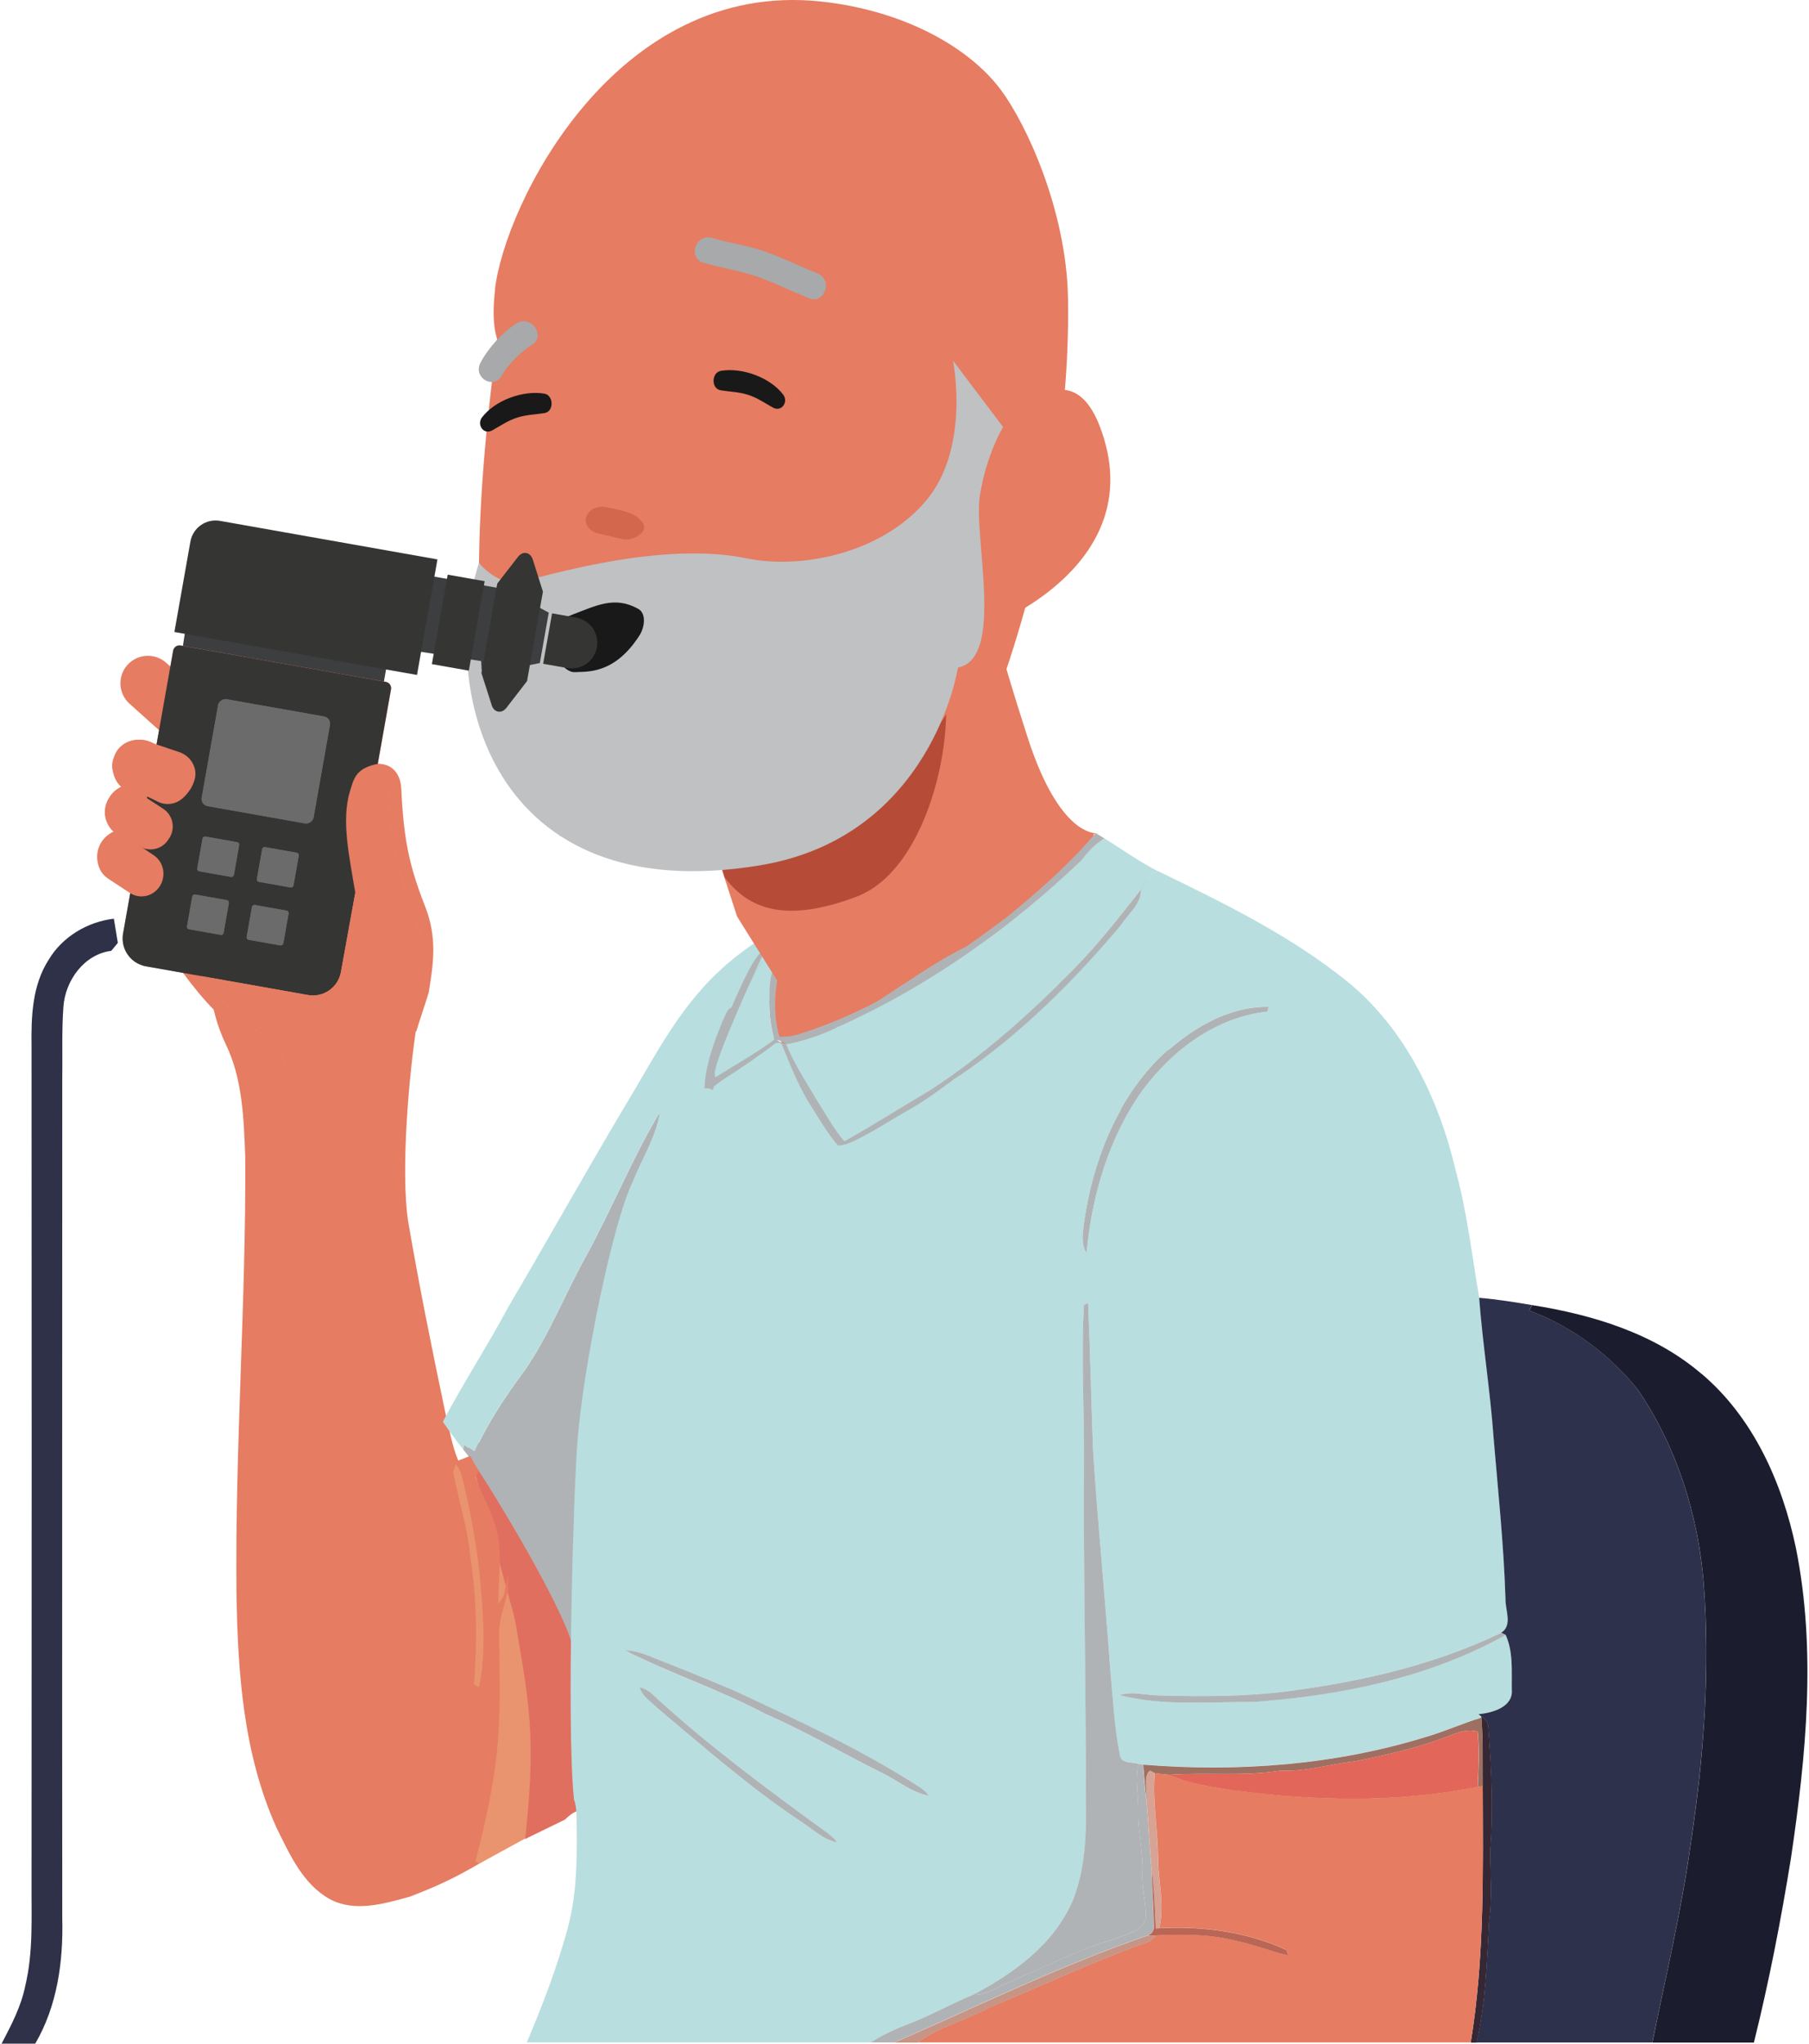 <?xml version="1.0" encoding="UTF-8"?><svg xmlns="http://www.w3.org/2000/svg" id="_5_Follow_up_CONT" data-name="5 Follow up CONT" viewBox="0 0 255.09 288.61" aria-hidden="true" width="255px" height="288px">
  <defs><linearGradient class="cerosgradient" data-cerosgradient="true" id="CerosGradient_id4e24893b0" gradientUnits="userSpaceOnUse" x1="50%" y1="100%" x2="50%" y2="0%"><stop offset="0%" stop-color="#d1d1d1"/><stop offset="100%" stop-color="#d1d1d1"/></linearGradient><linearGradient/>
    <style>
      .cls-1-68c911abaec7f{
        fill: #df7d74;
      }

      .cls-2-68c911abaec7f{
        fill: #362734;
      }

      .cls-3-68c911abaec7f{
        fill: #e9946e;
      }

      .cls-4-68c911abaec7f{
        fill: #d2674d;
      }

      .cls-5-68c911abaec7f{
        fill: #dc665a;
      }

      .cls-6-68c911abaec7f{
        fill: #9e7062;
      }

      .cls-7-68c911abaec7f{
        fill: #b0b3b5;
      }

      .cls-8-68c911abaec7f{
        fill: #353534;
      }

      .cls-9-68c911abaec7f{
        fill: #e26659;
      }

      .cls-10-68c911abaec7f{
        fill: #a7a9ab;
      }

      .cls-11-68c911abaec7f{
        fill: #e67c61;
      }

      .cls-12-68c911abaec7f{
        fill: #b8dee0;
      }

      .cls-13-68c911abaec7f{
        fill: #ba6656;
      }

      .cls-14-68c911abaec7f{
        fill: #2d314b;
      }

      .cls-15-68c911abaec7f{
        fill: #1d131a;
      }

      .cls-16-68c911abaec7f{
        fill: #bfc1c3;
      }

      .cls-17-68c911abaec7f{
        fill: #20131b;
      }

      .cls-18-68c911abaec7f{
        fill: #2e3147;
      }

      .cls-19-68c911abaec7f{
        fill: #f6f7f2;
      }

      .cls-20-68c911abaec7f{
        fill: #6b6b6b;
      }

      .cls-21-68c911abaec7f{
        fill: #1b1d2e;
      }

      .cls-22-68c911abaec7f{
        fill: #d6a394;
      }

      .cls-23-68c911abaec7f{
        fill: #e16f60;
      }

      .cls-24-68c911abaec7f{
        fill: #c69586;
      }

      .cls-25-68c911abaec7f{
        fill: #f59382;
      }

      .cls-26-68c911abaec7f{
        fill: #191919;
      }

      .cls-27-68c911abaec7f{
        fill: #0c1415;
      }

      .cls-28-68c911abaec7f{
        fill: #b64c38;
      }

      .cls-29-68c911abaec7f{
        fill: #3d3e40;
      }
    </style>
  </defs>
  <path class="cls-3-68c911abaec7f" d="M78.16,257.58c.07-.39-10.29,5.41-11.86,6.26-1.24.67-8.75-58.21-8.75-58.21l9.22,1.03s15.91,45.28,11.39,50.93Z"/>
  <g>
    <path class="cls-23-68c911abaec7f" d="M83.01,254.19c8.72-29.52-17.81-53.67-17.39-51.44.8,4.82,9.63,34.29,10.02,39.17.49,5.91-1.08,11.89-1.66,17.78l5.6-2.73c2.12-2.04,1.72-.36,3.44-2.78Z"/>
    <ellipse class="cls-11-68c911abaec7f" cx="137.77" cy="138.65" rx="29.35" ry="25.06"/>
    <path class="cls-7-68c911abaec7f" d="M96.92,149.62c0,11.35,12.6,20.55,28.15,20.55s28.15-9.2,28.15-20.55c0-6.99-4.77-13.16-12.07-16.87-4.56-2.32-23.43,14.76-29.41,14.76-7.68,0-1.31-16.19-6.38-12.56-5.2,3.73-8.43,8.92-8.43,14.67Z"/>
    <path class="cls-17-68c911abaec7f" d="M38.46,129.17c.32-1.94.24-4.42-1.36-5.8-.24,1.49.9,3.08.12,4.46-4.96.87-10.1-.38-15.11.36-.4.13-.73.39-.96.78,5.77.22,11.55.04,17.31.19Z"/>
    <path class="cls-15-68c911abaec7f" d="M104.42,109.44l-.47-.08c-3.25.78-6.46,1.79-9.8,2.14-.87.14-1.83.09-2.6.62.75.6,1.7.84,2.62.56,2.89-.44,5.73-1.09,8.53-1.93,1.23-.35,2.25.75,2.58,1.82,1.15,2.97,2.52,5.88,3.29,8.98.28-.03.86-.09,1.14-.13-.1-.38-.31-1.14-.4-1.52-1.29-3.62-2.26-7.55-4.9-10.47Z"/>
    <g>
      <path class="cls-27-68c911abaec7f" d="M69.56,89.03c-.25-.07-.75-.21-1.01-.27.02.3.07.91.09,1.21,1.45,2.43.58,5.48.35,8.15l1.06.84c-.17-3.31.12-6.66-.5-9.93Z"/>
      <path class="cls-7-68c911abaec7f" d="M158.13,130.66c1.01-1.57,2.81-2.93,2.81-4.94-2.98,3.8-5.97,7.62-9.36,11.08-6.28,6.33-12.96,12.36-20.46,17.22,1.73-.02,3.02-1.3,4.38-2.18,8.56-5.86,15.99-13.24,22.63-21.17Z"/>
    </g>
    <path class="cls-1-68c911abaec7f" d="M75.51,88.61c-.77-1.36.76-2.58.55-3.97-.89.77-1.96,1.43-2.52,2.51-.06.97.36,1.9.59,2.83.98.49,1.9,1.07,2.8,1.7-.42.71-.86,1.4-1.28,2.12.23.64.4,1.32.84,1.86.47-1.65,1.4-3.08,2.73-4.14-1.1-1.13-2.57-1.81-3.71-2.91Z"/>
    <path class="cls-19-68c911abaec7f" d="M74.13,89.98c-1.65.39-3.27.18-4.57-.95.62,3.27.33,6.62.5,9.93.52-.83.73-1.8.94-2.73,1.38.2,2.77.16,4.12-.13.17-.78.32-1.55.52-2.31.42-.72.87-1.41,1.28-2.12-.89-.63-1.82-1.21-2.8-1.7Z"/>
    <path class="cls-7-68c911abaec7f" d="M93.01,157.01c-3.95,6.6-6.82,13.79-10.53,20.53-2.91,5.25-5.11,10.9-8.51,15.88-2.72,3.65-5.27,7.45-7.14,11.62-.5-.34-.99-.68-1.5-1.01l-.13.65c.19.24.57.72.75.96,1.63,1.9,12.62,19.87,14.5,26.13.14-.23,4.66-35.05,4.8-35.28.58-5.29,3.86-14.28,5.85-19.21,1.48-3.93-1.62,3.86,0,0,2.47-5.4-4.64-5-1.95-10.28,1.3-3.32,3.35-6.42,3.87-9.99Z"/>
    <path class="cls-11-68c911abaec7f" d="M58.68,144.49c-1.14,7.15-2.33,20.93-1.25,27.99,1.54,9.04,3.37,18.04,5.25,27.02.58,2.26.91,4.61,1.83,6.77.57-.22,1.13-.44,1.68-.66.2.35.39.7.58,1.05.15.26.45.8.6,1.06-.12.23-.36.71-.48.94,1.11,2.76,2.72,5.38,3.24,8.36.51,3.12,0,6.28.05,9.42,1.11-1.01.93-2.7,1.36-4.02.02.59.04,1.18.06,1.78-.37,2.2-1.38,4.31-1.32,6.57.04,4.89.23,9.79-.14,14.66-.43,5.92-1.72,11.73-3.21,17.45l.54.26c-3.09,1.94-6.45,3.44-9.86,4.73-3.6.98-7.68,2.21-11.21.35-3.83-2.11-5.67-6.29-7.53-10.03-4.71-10.38-5.52-21.98-5.69-33.23-.22-20.53,1.36-41.02,1.24-61.54-.21-5.39-.36-11.02-2.76-15.97-1.28-2.65-1.99-5.52-2.29-8.44-.47-3.21.77-6.32,1.02-9.5,1.11.17,2.23.32,3.28.68.18.24.52.71.69.95,4.21,0,8.41-2.01,12.59-.63-2.38,2.38-5.16,4.64-5.9,8.12-.35,1.99-1.66,4.66.08,6.3.39-2.64.48-5.41,1.74-7.83.93-1.67,2.15-3.18,3.52-4.51,1.77-1.73,4.17-2.69,5.7-4.68.62-1.87.92-4.33-.45-5.94l-.14-.19c-.19-2.39-.66-4.79-.3-7.18.55-1.12,1.03-2.43,2.22-3,2.09-.27,6.53,27.12,5.24,32.9ZM64.16,206.79c-.09.28-.28.84-.37,1.11.71,3.88,2.01,7.66,2.37,11.62.99,6.06,1.03,12.24.58,18.35.18.11.53.33.7.44,1.12-5.38.53-10.95.05-16.37-.5-4.23-1.23-8.43-2.25-12.57-.24-.9-.41-1.88-1.08-2.58Z"/>
    <path class="cls-7-68c911abaec7f" d="M155.8,118.41c-.42-.26-.83-.51-1.25-.77-3.71,4.38-8.04,8.2-12.48,11.82-9.03,6.77-18.61,13.21-29.48,16.59-.87.31-1.79.35-2.71.38-1.21-4.2-.48-8.66.89-12.72.33-1.19.91-2.47.4-3.69-.19.14-.58.42-.78.55.1.48.05.95-.14,1.41-.44,2.08-1.11,4.1-1.59,6.18-.38,2.87-.32,5.86.5,8.66.63.04,1.19.27,1.67.65,2.56-.49,5.05-1.33,7.39-2.48,12.69-5.67,24.18-13.86,34.22-23.41.97-1.21,1.97-2.43,3.37-3.17Z"/>
    <path class="cls-12-68c911abaec7f" d="M163.41,123.07c-2.66-1.33-5.07-3.1-7.61-4.66-1.4.74-2.4,1.96-3.37,3.17-10.04,9.55-21.53,17.75-34.22,23.41-2.34,1.15-4.82,1.99-7.39,2.48,1.14,2.79,2.82,5.31,4.34,7.9,1.26,1.95,2.35,4.04,3.89,5.81,4.1-2.27,8.03-4.81,12.07-7.18,7.5-4.86,14.18-10.89,20.46-17.22,3.39-3.46,6.37-7.28,9.36-11.08.69-.96,1.07-2.61,2.47-2.64Z"/>
    <path class="cls-12-68c911abaec7f" d="M205.46,165.5c1.58,5.83,2.24,11.85,3.27,17.77.5,6.61,1.57,13.15,2.04,19.76.64,7.58,1.44,15.13,1.68,22.73-.06,1.6,1.06,3.74-.6,4.81-9.44,4.55-19.76,6.89-30.1,8.25-6.08.77-12.22.77-18.34.59-1.83-.03-3.72-.63-5.51-.04,6.17,1.61,12.61.93,18.91.98,12.31-.88,24.81-3.4,35.68-9.46,1.07,2.39.82,5.1.85,7.66.26,2.5-2.75,3.33-4.7,3.51l.36.3.03.19c-2.64.8-5.15,1.95-7.8,2.72-12.89,3.98-26.56,5-39.97,3.92l-.64-.1c-.85-.32-2.38.03-2.61-1.14-.82-3.96-1.01-8.02-1.38-12.05-.75-10.4-1.78-20.77-2.45-31.18-.26-6.92-.39-13.84-.7-20.75l-.57.32c-.43,7.51.07,15.07,0,22.6-.11,15.91.32,31.82.24,47.72.12,4.66-.09,9.47-1.86,13.85-2.66,6.13-8.33,10.23-14.08,13.24-3.06,1.27-5.95,2.91-9.04,4.1-1.87.7-3.69,1.55-5.39,2.63h-48.59c2.23-5.23,4.25-10.56,5.76-16.04,1.29-4.71,1.35-9.64,1.29-14.49-.06-1.28.07-2.6-.4-3.8-1.07-11.3.01-44.27.48-50.22.78-10.8,5.12-31.62,7.81-36.9,1.3-3.32,3.35-6.42,3.87-9.99-3.95,6.6-6.82,13.79-10.53,20.53-2.91,5.25-5.11,10.9-8.51,15.88-2.72,3.65-5.27,7.45-7.14,11.62-.5-.34-.99-.68-1.5-1.01l-.13.65c-.24-.32-.49-.63-.74-.94-.73-.96-1.43-1.94-2.12-2.93,2.87-5.46,6.26-10.63,9.17-16.07,5.41-9.21,10.63-18.52,16.07-27.7,4.21-6.88,7.8-14.36,13.83-19.9,2.7-2.58,5.86-4.57,8.98-6.57.1.48.05.95-.14,1.41-2.75,3.04-4.55,6.81-6.38,10.45-1.25-.66-1.55.96-2,1.77-1.23,3.04-2.44,6.18-2.56,9.51,1.26-.09,1.12.71,1.29-.24l1.25-.94c2.8-1.76,4.95-3.28,7.59-5.25.63.04.3-.15.78.23,1.14,2.79,2.17,5.39,3.68,7.99,1.26,1.95,2.69,4.5,4.23,6.26,1.43.28,5.59-2.41,9.63-4.78,3.47-1.85,6.77-4.7,7.74-5.17,8.56-5.86,15.99-13.24,22.63-21.17,1.01-1.57,2.81-2.93,2.81-4.94.69-.96,1.07-2.61,2.47-2.64,9.27,4.51,18.67,9.08,26.74,15.61,8.2,6.7,12.94,16.67,15.31,26.82ZM163.37,149.65c-5.99,6.12-9.23,14.49-10.44,22.86-.16,1.48-.52,3.13.33,4.46.75-8.09,3.12-16.26,7.87-22.94,4.23-5.73,10.43-10.39,17.68-11.17.04-.17.13-.51.18-.68-6.03-.08-11.44,3.39-15.62,7.46ZM88.03,233.09c6.48,3.26,13.42,5.56,19.84,8.96,5.56,2.41,10.78,5.5,16.2,8.2,2.31,1.06,4.33,2.87,6.87,3.37-.36-.64-.98-1.05-1.58-1.43-8.21-5.26-17.11-9.34-25.93-13.45-3.79-1.61-7.61-3.16-11.45-4.66-1.27-.49-2.57-1-3.95-.98ZM90.11,238.26c.36,1.3,1.6,2.04,2.51,2.95,6.57,5.5,13.01,11.18,20.15,15.94,1.71,1.08,3.24,2.63,5.27,3.06-.45-.67-1.08-1.17-1.74-1.62-8.2-5.98-16.39-12.02-23.88-18.88-.65-.65-1.4-1.22-2.31-1.44Z"/>
    <path class="cls-5-68c911abaec7f" d="M49.66,129.73c-5.77-.15-11.55.02-17.31-.19.06,1.78.36,3.67-.53,5.31.21.21.62.62.83.83,4.15-.65,7.99-3.29,12.34-2.58-1.98,2.72-4.38,5.39-4.57,8.93-.03,2.02-.92,4.86,1.06,6.21-.02-2.67-.37-5.42.5-8,.65-1.8,1.62-3.48,2.78-5,1.48-1.99,3.7-3.31,4.9-5.51Z"/>
    <path class="cls-12-68c911abaec7f" d="M110.24,131.99c-2.75,3.04-4.55,6.81-6.38,10.45-1.33,2.89-2.55,5.89-3.14,9.03l.08.69c2.8-1.76,5.7-3.37,8.35-5.34-.82-2.8-.88-5.79-.5-8.66.48-2.07,1.15-4.1,1.59-6.18Z"/>
    <path class="cls-7-68c911abaec7f" d="M178.99,142.19c-6.03-.08-11.44,3.39-15.62,7.46-5.99,6.12-9.23,14.49-10.44,22.86-.16,1.48-.52,3.13.33,4.46.75-8.09,3.12-16.26,7.87-22.94,4.23-5.73,10.43-10.39,17.68-11.17.04-.17.13-.51.18-.68Z"/>
    <path class="cls-7-68c911abaec7f" d="M107.71,134.45c-1.25-.66-4.96,8.82-5.4,9.63-1.23,3.04-2.89,6.31-3.02,9.63,1.26-.09,1.24-1.3,1.42-2.25.59-3.14,5.67-14.12,7-17.02Z"/>
    <path class="cls-14-68c911abaec7f" d="M216.21,184.31c-2.48-.42-4.98-.82-7.49-1.03.5,6.61,1.57,13.15,2.04,19.76.64,7.58,1.44,15.13,1.68,22.73-.06,1.6,1.06,3.74-.6,4.81l.64.33c1.07,2.39.82,5.1.85,7.66.26,2.5-2.75,3.33-4.7,3.51l.36.3c.52.29.84.7.98,1.23.45,5.9.77,11.82.3,17.74.01,3.3.31,6.62-.15,9.9-.33,5.75-.44,11.57-1.79,17.2h24.85c1.9-9.35,4.12-18.65,5.42-28.11,1.86-12.16,2.75-24.51,1.83-36.79-.79-9.67-3.81-19.22-9.28-27.27-3.99-5.01-9.34-8.98-15.36-11.21.11-.19.31-.58.41-.77Z"/>
    <path class="cls-7-68c911abaec7f" d="M153.47,183.98l-.57.32c-.43,7.51.07,15.07,0,22.6-.11,15.91.32,31.82.24,47.72.12,4.66-.09,9.47-1.86,13.85-2.66,6.13-8.33,10.23-14.08,13.24,1.58.07,2.92-.73,4.28-1.4,5.21-2.2,10.24-4.85,15.68-6.46,1.64-.71,4.21-1.04,4.49-3.19.01-2.02-.57-4.01-.5-6.03.13-2.98-.63-5.89-.59-8.86.08-2.23-.54-4.48.06-6.67-.85-.32-2.38.03-2.61-1.14-.82-3.96-1.01-8.02-1.38-12.05-.75-10.4-1.78-20.77-2.45-31.18-.26-6.92-.39-13.84-.7-20.75Z"/>
    <path class="cls-21-68c911abaec7f" d="M240.13,194.02c-6.68-5.73-15.37-8.35-23.92-9.71-.1.19-.31.58-.41.77,6.01,2.23,11.36,6.21,15.36,11.21,5.47,8.05,8.49,17.6,9.28,27.27.92,12.28.03,24.63-1.83,36.79-1.3,9.46-3.53,18.76-5.42,28.11h14.34c2.14-8.61,3.83-17.32,5.24-26.08,2.14-14.44,3.6-29.3.7-43.75-1.93-9.23-6.01-18.42-13.33-24.62Z"/>
    <path class="cls-23-68c911abaec7f" d="M80.85,254.12c-1.07-11.3-8.87-28.39-8.46-26.16.8,4.82,1.75,9.63,2.14,14.51.49,5.91.03,11.34-.55,17.22l5.69-3.81c2.12-2.04-.54.65,1.18-1.76Z"/>
    <path class="cls-7-68c911abaec7f" d="M212.48,230.91l-.64-.33c-9.44,4.55-19.76,6.89-30.1,8.25-6.08.77-12.22.77-18.34.59-1.83-.03-3.72-.63-5.51-.04,6.17,1.61,12.61.93,18.91.98,12.31-.88,24.81-3.4,35.68-9.46Z"/>
    <g>
      <path class="cls-7-68c911abaec7f" d="M91.99,234.06c-1.27-.49-2.57-1-3.95-.98,6.48,3.26,13.42,5.56,19.84,8.96,5.56,2.41,10.78,5.5,16.2,8.2,2.31,1.06,4.33,2.87,6.87,3.37-.36-.64-.98-1.05-1.58-1.43-8.21-5.26-17.11-9.34-25.93-13.45-3.79-1.61-7.61-3.16-11.45-4.66Z"/>
      <path class="cls-7-68c911abaec7f" d="M92.42,239.7c-.65-.65-1.4-1.22-2.31-1.44.36,1.3,1.6,2.04,2.51,2.95,6.57,5.5,13.01,11.18,20.15,15.94,1.71,1.08,3.24,2.63,5.27,3.06-.45-.67-1.08-1.17-1.74-1.62-8.2-5.98-16.39-12.02-23.88-18.88Z"/>
    </g>
    <path class="cls-2-68c911abaec7f" d="M209.98,243.61c-.13-.53-.46-.94-.98-1.23l.03.19c.25,3.22.17,6.44.19,9.67.04,12.08.27,24.26-1.69,36.23h.82c1.34-5.63,1.46-11.45,1.79-17.2.45-3.29.16-6.61.15-9.9.47-5.92.16-11.85-.3-17.74Z"/>
    <path class="cls-6-68c911abaec7f" d="M209.03,242.57c-2.64.8-5.15,1.95-7.8,2.72-12.89,3.98-26.56,5-39.97,3.92.14,1.65.27,3.31.47,4.96.2-1.29-.52-3.22.49-4.11.18.09.53.27.7.37.69.08,1.37.16,2.05.21,5.23-.37,10.5.25,15.7-.58,3.56.18,6.96-.95,10.47-1.31,4.13-.84,8.26-1.74,12.22-3.19,1.66-.54,3.34-1.56,5.15-1,.27,2.58.13,5.19.01,7.79l.72-.12c-.02-3.22.06-6.45-.19-9.67Z"/>
    <path class="cls-9-68c911abaec7f" d="M208.49,244.56c-1.8-.56-3.48.46-5.15,1-3.96,1.45-8.09,2.35-12.22,3.19-3.51.35-6.91,1.49-10.47,1.31-5.2.83-10.47.21-15.7.58,2.83,1.35,5.97,1.7,9.03,2.21,11.43,1.51,23.18,1.8,34.52-.49.12-2.6.26-5.2-.01-7.79Z"/>
    <path class="cls-7-68c911abaec7f" d="M161.25,249.2l-.64-.1c-.59,2.19.03,4.44-.06,6.67-.04,2.97.72,5.88.59,8.86-.06,2.02.52,4.01.5,6.03-.28,2.15-2.85,2.48-4.49,3.19-5.44,1.6-10.48,4.25-15.68,6.46-1.35.67-2.7,1.47-4.28,1.4-3.06,1.27-5.95,2.91-9.04,4.1-1.87.7-3.69,1.55-5.39,2.63h3.33c11.84-5.15,23.46-10.89,35.69-15.08.73-.27,1.05-.78.97-1.53-.04-2.63-.26-5.26-.31-7.89-.29-3.26-.43-6.53-.74-9.79-.2-1.65-.33-3.31-.47-4.96Z"/>
    <path class="cls-22-68c911abaec7f" d="M162.9,250.42c-.17-.09-.52-.28-.7-.37-1,.89-.29,2.82-.49,4.11.31,3.26.44,6.53.74,9.79.36,2.78.44,5.58.58,8.37l.49-.03c.79-3.28-.16-6.6-.16-9.89-.04-4-.82-7.97-.47-11.98Z"/>
    <path class="cls-11-68c911abaec7f" d="M164.95,250.63c-.68-.06-1.36-.13-2.05-.21-.35,4,.43,7.97.47,11.98,0,3.29.95,6.61.16,9.89,6.09-.34,12.4.52,17.96,3.07.07.2.2.6.27.8-2.61-.65-5.12-1.65-7.77-2.19-3.56-.84-7.25-.85-10.89-.67-.26.22-.76.67-1.01.89-7.64,2.67-14.95,6.18-22.43,9.24-3.33,1.84-7.14,2.73-10.23,5h78.1c1.96-11.97,1.73-24.14,1.69-36.23l-.72.12c-11.34,2.3-23.09,2.01-34.52.49-3.06-.5-6.2-.85-9.03-2.21Z"/>
    <path class="cls-13-68c911abaec7f" d="M163.04,272.33c-.14-2.8-.22-5.6-.58-8.37.05,2.63.27,5.26.31,7.89.08.75-.24,1.25-.97,1.53.33-.02.98-.04,1.31-.06,3.64-.18,7.33-.17,10.89.67,2.65.54,5.16,1.54,7.77,2.19-.07-.2-.2-.6-.27-.8-5.56-2.56-11.87-3.41-17.96-3.07l-.49.03Z"/>
    <path class="cls-24-68c911abaec7f" d="M163.1,273.32c-.33.01-.98.04-1.31.06-12.22,4.19-23.85,9.94-35.69,15.08h3.32c3.09-2.27,6.9-3.16,10.23-5,7.48-3.07,14.79-6.58,22.43-9.24.26-.22.76-.67,1.01-.89Z"/>
    <g>
      <path class="cls-11-68c911abaec7f" d="M69.69,40.87C71.07,28.94,86.64-2.89,115.72.21c11.79,1.26,20.89,6.49,25.32,12.33,3.77,4.97,9.39,17.3,9.6,29.55.55,32.05-11.69,60.52-11.69,60.52l-17.62,5.65-46.98-58.02s-6.02,2.56-4.64-9.37Z"/>
      <g>
        <path class="cls-11-68c911abaec7f" d="M140.08,87.22s.39,3.11,4.88,16.99c4.49,13.88,9.59,13.44,9.59,13.44l-41.58,26.29-9.07-14.5-4.33-13.3,40.51-28.91Z"/>
        <path class="cls-28-68c911abaec7f" d="M132.6,94.34c-1.82-4.87-2.72-3.12-3.55-5.95l-30.1,25.26c.64,1.87,2.02,6.02,3.19,10.25,3.35,4.45,8.52,6.55,18.63,2.73,10.69-4.05,14.53-24.84,11.83-32.29Z"/>
        <g>
          <path class="cls-11-68c911abaec7f" d="M70.02,47.59c-.55,5.78-6.86,46.21,2.51,60.74,4.96,7.68,16.73,10.93,24.55,11.15,24.08.68,36.35-14.37,42.61-31.15,0,0,22.85-8.67,15.46-28.07-5.43-14.26-17.58,5.18-17.58,5.18,0,0-2.28-7.39-3.86-19-.69-5.07-4.01-10.87-9.09-11.46-15.35-1.79-38.59-1.39-43.25-16.39,0,0-10.45,19.53-11.36,29.01Z"/>
          <path class="cls-4-68c911abaec7f" d="M82.6,72.98c.31-1,1.6-1.63,2.81-1.35,1.72.4,3.84.56,5.05,2.03,1.21,1.46-1.4,2.79-2.63,2.5-1.19-.28-2.38-.55-3.57-.83-1.21-.28-1.98-1.35-1.67-2.35Z"/>
          <path class="cls-10-68c911abaec7f" d="M100.36,33.6c2.5.74,5.1,1.07,7.56,1.95,2.5.88,4.88,2.08,7.35,3.06,2.22.88,1.03,4.4-1.21,3.51-2.46-.98-4.84-2.18-7.35-3.06-2.47-.86-5.06-1.21-7.56-1.95-2.3-.68-1.1-4.19,1.21-3.51Z"/>
          <path class="cls-10-68c911abaec7f" d="M67.64,51.24c1.07-2.06,3.2-4.42,5.13-5.59,2.03-1.22,4.18,1.8,2.13,3.04-1.28.77-3.51,2.92-4.22,4.3-1.1,2.11-4.14.37-3.04-1.75Z"/>
          <path class="cls-16-68c911abaec7f" d="M67.44,79.48s2.51,3.29,5.83,2.66c3.32-.63,19.65-5.83,31.99-3.29,7.4,1.53,18.72-.49,25.2-7.99,6.48-7.49,3.93-19.94,3.93-19.94l7.08,9.38s-2.36,3.87-3.28,9.71,3.56,23.01-3.09,24.26c0,0-3.63,23.89-27.95,27.93-38.27,6.36-45.42-25.27-39.71-42.72Z"/>
          <path class="cls-18-68c911abaec7f" d="M16.42,133.17c-.18-1.14-.37-2.28-.56-3.43-3.73.44-7.28,2.55-9.21,5.8-2.33,3.61-2.48,8.05-2.42,12.21.03,39.38.02,78.76,0,118.14-.03,4.85.26,9.77-.88,14.53-.58,2.92-1.98,5.57-3.35,8.19h4.75c3.12-5.33,3.98-11.64,3.82-17.72-.03-39.39,0-78.78,0-118.18.06-3.51-.09-7.03.16-10.53.26-3.69,2.92-7.42,6.76-7.9.32-.37.62-.74.92-1.11Z"/>
        </g>
        <path class="cls-26-68c911abaec7f" d="M76.66,55.59c-2.99-.5-6.94.92-8.8,3.36-.77,1.01.21,2.51,1.45,1.83,1.2-.67,2.24-1.41,3.57-1.82,1.25-.39,2.51-.42,3.8-.62,1.38-.21,1.33-2.52-.02-2.75Z"/>
        <path class="cls-26-68c911abaec7f" d="M101.61,52.37c2.99-.5,6.94.92,8.8,3.36.77,1.01-.21,2.51-1.45,1.83-1.2-.67-2.24-1.41-3.57-1.82-1.25-.39-2.51-.42-3.8-.62-1.38-.21-1.33-2.52.02-2.75Z"/>
        <path class="cls-26-68c911abaec7f" d="M89.94,85.99c-3.34-1.88-5.97-.44-9.24.78-1.41.53-3.09,1.72-3.1,3.28-.02,1.74,1.61,5,3.45,4.87,1.56-.11,5.48.39,9.05-5.17.76-1.18.99-3.11-.16-3.76Z"/>
      </g>
    </g>
  </g>
  <polygon class="cls-29-68c911abaec7f" points="55.6 80.45 70.28 83.06 75.22 85.39 77.29 86.52 76.03 93.64 72.4 94.35 67.81 94.64 67.74 93.36 56.31 91.6 55.34 88.68 53.65 98.28 25.41 92.54 26.03 88.49 55.6 80.45"/>
  <g>
    <g>
      <path class="cls-8-68c911abaec7f" d="M26.67,76.49c.35-1.97,2.22-3.28,4.19-2.93l30.71,5.44-2.89,16.32-34.27-6.07,2.26-12.76Z"/>
      <rect class="cls-8-68c911abaec7f" x="58.1" y="85.29" width="12.83" height="5.3" transform="translate(-33.33 136.13) rotate(-79.96)"/>
      <path class="cls-8-68c911abaec7f" d="M84.1,91.41c-.35,1.97-2.22,3.28-4.19,2.93l-3.41-.6,1.26-7.12,3.41.6c1.97.35,3.28,2.22,2.93,4.19Z"/>
      <path class="cls-8-68c911abaec7f" d="M69.23,99.57l-1.45-4.53,2.24-12.63,2.92-3.76c.69-.89,1.76-.7,2.1.38l1.43,4.52-2.24,12.63-2.9,3.76c-.69.9-1.76.71-2.11-.37Z"/>
      <path class="cls-11-68c911abaec7f" d="M58.59,145.62c.03-.19,1.72-5.28,1.75-5.47.66-4.13,1.23-7.69-.53-12.19-2.26-5.75-3.01-9.46-3.35-16.57-.09-1.75-.85-2.61-1.47-3.02-.54-.36-1.17-.51-1.84-.48l1.87-10.55c.09-.49-.24-.96-.73-1.05l-29-5.14c-.49-.09-.96.24-1.05.73l-.4,2.25-.58-.52s0,0,0,0c-.77-.69-1.76-1.04-2.8-.99-1.03.06-1.98.51-2.68,1.28-.69.77-1.04,1.76-.99,2.8.06,1.03.51,1.98,1.28,2.68,0,0,0,0,0,0,0,0,0,0,0,0l4.17,3.74-.37,2.12-.27-.17c-1.73-1.13-4.06-.63-5.19,1.1l-.11.18c-.54.83-.73,1.84-.52,2.82.16.76.55,1.43,1.1,1.95-.62.29-1.18.74-1.58,1.36l-.11.17c-1.01,1.55-.72,3.59.61,4.8-.87.39-1.57,1.08-1.97,1.97-.77,1.73-.18,3.74,1.41,4.77l2.1,1.36c.27.18.56.31.87.41l-1.04,5.85c-.39,2.18,1.07,4.26,3.25,4.65l5.2.92c2.86,3.88,5.81,7.17,10.74,10.53,1.33.91,1.98,2.45,2.29,3.61l19.96-5.9ZM30.59,99.59c.1-.56.64-.94,1.2-.84l13.77,2.44c.56.1.94.64.84,1.2l-2.31,13.06c-.1.56-.64.94-1.2.84l-13.77-2.44c-.56-.1-.94-.64-.84-1.2l2.31-13.06ZM40.83,125.34l-4.48-.79c-.19-.03-.32-.22-.29-.41l.75-4.21c.03-.19.22-.32.41-.29l4.48.79c.19.03.32.22.29.41l-.75,4.21c-.03.19-.22.32-.41.29ZM39.79,133.24c-.03.19-.22.32-.41.29l-4.48-.79c-.19-.03-.32-.22-.29-.41l.75-4.22c.03-.19.22-.32.41-.29l4.48.79c.19.03.32.22.29.41l-.75,4.22ZM31.37,131.74c-.03.19-.22.32-.41.29l-4.48-.79c-.19-.03-.32-.22-.29-.41l.75-4.22c.03-.19.22-.32.41-.29l4.48.79c.19.03.32.22.29.41l-.75,4.22ZM32.41,123.85l-4.48-.79c-.19-.03-.32-.22-.29-.41l.75-4.21c.03-.19.22-.32.41-.29l4.48.79c.19.03.32.22.29.41l-.75,4.21c-.03.19-.22.32-.41.29Z"/>
    </g>
    <path class="cls-11-68c911abaec7f" d="M23.45,96.25l-.85,4.79-3.33-2.99h0c-.41-.37-.65-.87-.68-1.43-.03-.55.16-1.08.53-1.49.37-.41.88-.65,1.43-.68.55-.03,1.08.16,1.49.53,0,0,0,0,0,0l1.42,1.27Z"/>
    <path class="cls-25-68c911abaec7f" d="M40.26,150.65c-.43-1.4-1.28-3.12-2.9-4.23-4.05-2.76-6.72-5.49-9.13-8.57l15.06,2.67c2.18.39,4.26-1.07,4.65-3.25l2.02-11.16-.02-.15c-.79-4.89-1.05-9,.23-13.19.52-1.69,1.62-2.63,2.48-2.94.3-.11.89-.25,1.34.05.39.26.62.82.66,1.6.35,7.24,1.16,11.25,3.48,17.14,1.58,4.04,1.08,7.22.43,11.24-.09.56-.18,1.15-.27,1.74"/>
    <path class="cls-8-68c911abaec7f" d="M49.95,126.12l3.18-18.22,1.87-10.55c.09-.49-.24-.96-.73-1.05l-29-5.14c-.46-.08-.89.21-1.02.65l-2.73,15.39-3,16.95-1.39,7.85c-.28,2.11,1.14,4.09,3.26,4.47l5.2.92,2.63.46,15.06,2.67c2.18.39,4.26-1.07,4.65-3.25l2.02-11.16-.02-.15"/>
    <path class="cls-20-68c911abaec7f" d="M36.88,119.86h4.28c.2,0,.35.16.35.35v4.55c0,.2-.16.35-.35.35h-4.28c-.2,0-.35-.16-.35-.35v-4.55c0-.2.16-.35.35-.35Z" transform="translate(-88.39 139.55) rotate(-79.96)"/>
    <rect class="cls-20-68c911abaec7f" x="35.08" y="128.04" width="4.99" height="5.26" rx=".35" ry=".35" transform="translate(-97.64 144.88) rotate(-79.96)"/>
    <rect class="cls-20-68c911abaec7f" x="29.66" y="99.49" width="15.34" height="16.05" rx="1.03" ry="1.03" transform="translate(-75.05 125.53) rotate(-79.96)"/>
    <path class="cls-20-68c911abaec7f" d="M27.01,126.55h4.28c.2,0,.35.16.35.35v4.55c0,.2-.16.35-.35.35h-4.28c-.2,0-.35-.16-.35-.35v-4.55c0-.2.16-.35.35-.35Z" transform="translate(-103.13 135.36) rotate(-79.96)"/>
    <rect class="cls-20-68c911abaec7f" x="28.11" y="118.37" width="4.99" height="5.26" rx=".35" ry=".35" transform="translate(-93.88 130.03) rotate(-79.96)"/>
    <rect class="cls-20-68c911abaec7f" x="29.66" y="99.49" width="15.34" height="16.05" rx="1.03" ry="1.03" transform="translate(-75.05 125.53) rotate(-79.96)"/>
    <path class="cls-20-68c911abaec7f" d="M36.88,119.86h4.28c.2,0,.35.16.35.35v4.55c0,.2-.16.35-.35.35h-4.28c-.2,0-.35-.16-.35-.35v-4.55c0-.2.16-.35.35-.35Z" transform="translate(-88.39 139.55) rotate(-79.96)"/>
    <rect class="cls-20-68c911abaec7f" x="35.08" y="128.04" width="4.99" height="5.26" rx=".35" ry=".35" transform="translate(-97.64 144.88) rotate(-79.96)"/>
    <path class="cls-20-68c911abaec7f" d="M28.46,118.37h4.28c.2,0,.35.16.35.35v4.55c0,.2-.16.35-.35.35h-4.28c-.2,0-.35-.16-.35-.35v-4.55c0-.2.16-.35.35-.35Z" transform="translate(-93.88 130.03) rotate(-79.96)"/>
    <path class="cls-20-68c911abaec7f" d="M27.01,126.55h4.28c.2,0,.35.16.35.35v4.55c0,.2-.16.35-.35.35h-4.28c-.2,0-.35-.16-.35-.35v-4.55c0-.2.16-.35.35-.35Z" transform="translate(-103.13 135.36) rotate(-79.96)"/>
    <path class="cls-11-68c911abaec7f" d="M40.26,150.65c-.43-1.4-1.28-3.12-2.9-4.23-4.05-2.76-6.72-5.49-9.13-8.57l15.06,2.67c2.18.39,4.26-1.07,4.65-3.25l2.02-11.16-.02-.15c-.79-4.89-2-10.06-.72-14.25.52-1.69.79-3.02,3.32-3.7.31-.08.89-.25,1.34.05.39.26.74,2.64.78,3.43.35,7.24,1.16,11.25,3.48,17.14,1.58,4.04,1.08,7.22.43,11.24-.09.56-.18,1.15-.27,1.74"/>
    <path class="cls-11-68c911abaec7f" d="M15.13,113.13l.17-.26c.67-1.03,1.87-1.51,3.01-1.31.38.07.75.21,1.1.43,0,0,0,0,0,0l.22.14s0,0,0,0t0,0h0s3.2,2.09,3.2,2.09c1.37.89,1.76,2.74.87,4.12l-.17.26c-.43.67-1.1,1.13-1.88,1.29-.78.16-1.57.02-2.23-.42l-3.45-2.24c-1.37-.89-1.76-2.74-.87-4.11Z"/>
    <path class="cls-11-68c911abaec7f" d="M13.86,120.11c.38-.88,1.08-1.51,1.96-1.78.46-.14.95-.17,1.41-.09.4.07.79.22,1.14.46,0,0,0,0,0,0l3.11,2.07c1.03.69,1.56,1.94,1.33,3.2-.07.42-.23.81-.45,1.17-.61.96-1.67,1.52-2.78,1.45-.53-.03-1.03-.2-1.48-.5l-3.14-2.09c-1.25-.84-1.71-2.47-1.09-3.89Z"/>
    <path class="cls-11-68c911abaec7f" d="M23.36,105.63s0,0,0,0l1.7.57c.89.3,1.59.9,1.99,1.7.4.8.44,1.69.11,2.52l-.13.34c-.32.82-1.25,1.98-2.08,2.41-1.49.78-2.72.11-2.74.11l-4.28-2.07c-.88-.3-1.59-.9-1.98-1.7-.4-.8-.44-1.69-.11-2.52l.13-.34c.5-1.28,1.76-2.1,3.13-2.18.46-.02.93.03,1.39.19l2.88.97Z"/>
  </g>
</svg>